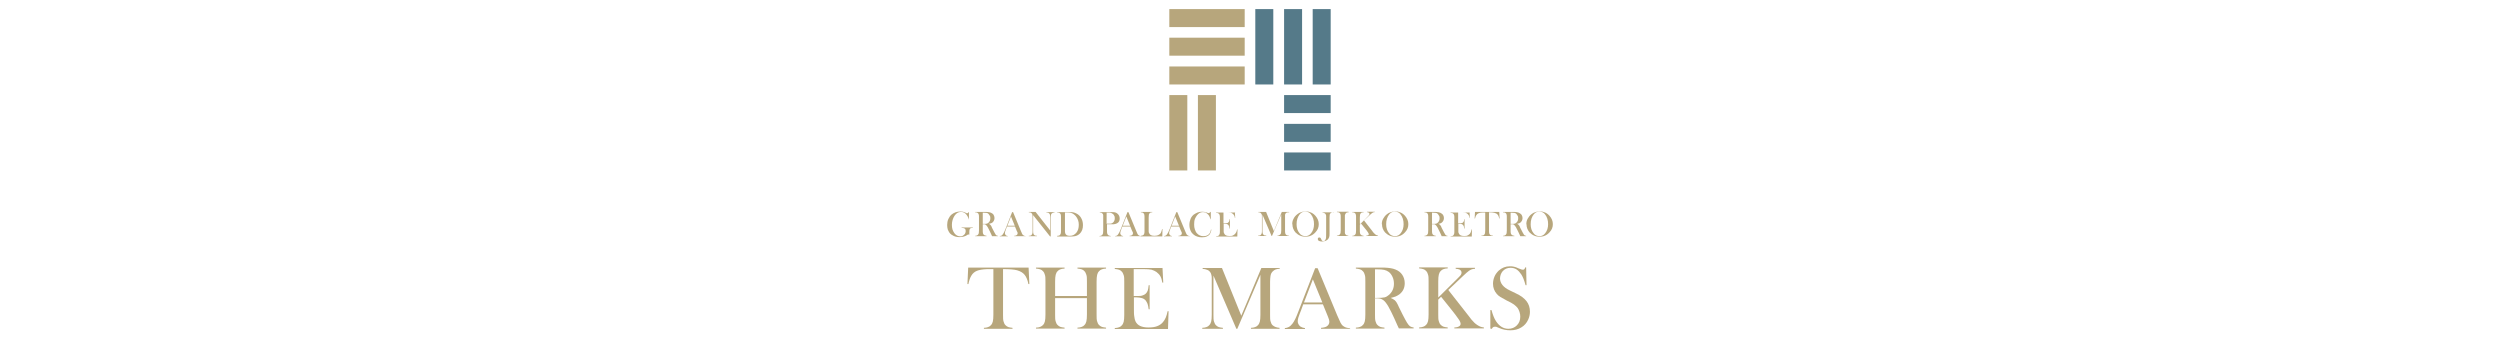<?xml version="1.0" encoding="UTF-8"?><svg id="_レイヤー_2" xmlns="http://www.w3.org/2000/svg" xmlns:xlink="http://www.w3.org/1999/xlink" viewBox="0 0 132 18"><defs><style>.cls-1{fill:none;}.cls-2{fill:#b7a67c;}.cls-3{fill:#557a89;}.cls-4{clip-path:url(#clippath);}</style><clipPath id="clippath"><rect class="cls-1" width="132" height="18"/></clipPath></defs><g id="_レイヤー_2-2"><g class="cls-4"><path class="cls-2" d="M51.16,11.19v.41s0,0,0,0c-.04-.14-.1-.24-.17-.31s-.15-.1-.25-.1c-.07,0-.14.02-.19.05s-.1.08-.15.15c-.09.14-.14.3-.14.48,0,.09.01.17.03.24s.06.14.1.2c.08.11.19.17.31.17.05,0,.09,0,.13-.03s.08-.05.1-.08c.04-.05.06-.11.06-.17,0-.06-.02-.11-.05-.13s-.09-.04-.17-.04v-.02h.6v.02c-.06,0-.09.01-.12.02-.02.01-.04.03-.05.05-.01.03-.02.08-.02.16,0,.02,0,.06,0,.11v.02s-.04-.01-.05-.01c-.01,0-.03,0-.05.02-.05.04-.12.07-.19.09-.07.02-.15.03-.23.03-.11,0-.21-.02-.3-.06-.09-.04-.16-.09-.22-.16-.04-.05-.07-.12-.1-.19-.02-.07-.03-.15-.03-.23,0-.11.02-.22.06-.31s.1-.18.17-.24c.06-.05.13-.09.21-.12.08-.03.16-.04.25-.04.05,0,.1,0,.14.01.04,0,.09.03.14.05l.06.03s.03,0,.04,0c.02,0,.04-.02.06-.06h.02Z"/><path class="cls-2" d="M51.89,11.84v.33c0,.06,0,.11.01.14,0,.03.02.06.04.08.02.02.04.03.06.04.02,0,.05.01.09.02v.02h-.6v-.02s.07,0,.09-.02c.02,0,.04-.02.06-.04.02-.02.03-.05.04-.08,0-.03.01-.08.01-.14v-.69c0-.07,0-.11-.01-.14,0-.03-.02-.06-.04-.08-.02-.02-.04-.03-.06-.04-.02,0-.05-.01-.09-.01v-.02h.45c.08,0,.13,0,.15,0,.1,0,.17.02.23.04.06.03.11.06.14.11s.05.11.05.17c0,.1-.04.18-.11.24-.02.02-.05.03-.08.04-.03.01-.06.02-.11.03.04.02.07.03.08.05.01.01.03.03.04.05.01.02.03.05.05.11.06.12.1.2.13.25s.05.09.07.12c.02.02.03.03.05.04.01,0,.03.01.06.01v.02h-.31s-.03-.06-.03-.07l-.07-.15c-.04-.09-.08-.17-.12-.24-.04-.07-.08-.12-.11-.14-.02-.01-.04-.02-.05-.03-.02,0-.04,0-.07,0h-.05ZM51.89,11.82h.04c.08,0,.13,0,.17-.01s.07-.03.09-.05c.07-.06.1-.14.1-.23,0-.05,0-.1-.03-.14-.02-.04-.05-.08-.08-.11-.03-.02-.06-.04-.09-.04-.04,0-.09-.01-.16-.01h-.04v.61Z"/><path class="cls-2" d="M54.17,12.47h-.62v-.02c.06,0,.09-.01.12-.03.04-.02.06-.06.06-.1,0-.03,0-.06-.03-.1l-.02-.04-.09-.22h-.42l-.05.13-.02.06c-.03.07-.04.12-.04.16,0,.02,0,.04.02.07.01.02.02.04.04.05.02.02.06.03.09.03v.02h-.42v-.02s.06,0,.09-.02c.02-.01.05-.04.07-.07.02-.03.04-.06.06-.1.02-.04.04-.1.08-.18l.35-.89h.05l.41.99c.03.08.06.13.07.16s.04.06.06.07c.02.01.03.02.05.03s.05.01.09.02v.02ZM53.58,11.92l-.2-.49-.19.49h.39Z"/><path class="cls-2" d="M54.55,11.36v.82c0,.06,0,.11.01.14,0,.03.02.06.04.08.02.02.04.03.06.04.02,0,.05.01.09.01v.02h-.43v-.02s.06,0,.09-.01c.02,0,.04-.02.06-.04.02-.02.03-.05.04-.08s.01-.08.01-.14v-.7c0-.06,0-.11-.01-.14,0-.03-.02-.06-.04-.08-.02-.02-.04-.03-.06-.04-.02,0-.05-.01-.09-.01v-.02h.36l.77.98v-.68c0-.07,0-.11-.01-.14,0-.03-.02-.06-.04-.08-.02-.02-.04-.03-.06-.04-.02,0-.05-.01-.09-.01v-.02h.43v.02c-.06,0-.11.02-.15.05-.02.02-.03.05-.04.08,0,.03-.01.08-.01.14v.99h-.04l-.89-1.12Z"/><path class="cls-2" d="M55.82,12.45s.07,0,.09-.01c.02,0,.04-.02.06-.04.02-.02.03-.05.04-.08s.01-.08.01-.14v-.69c0-.07,0-.12-.01-.15,0-.03-.02-.06-.05-.08-.03-.03-.08-.04-.14-.04v-.02h.52c.12,0,.19,0,.22,0,.13,0,.24.05.34.11.09.06.16.14.21.25.05.1.07.21.07.33,0,.09-.01.17-.04.25-.03.08-.07.14-.12.19-.07.07-.16.12-.26.14-.08.01-.16.02-.24.02h-.7v-.02ZM56.23,11.22v.94c0,.06,0,.11.01.14s.02.06.04.08c.04.05.11.07.2.07.08,0,.14-.01.2-.04s.1-.07.15-.12c.04-.05.08-.12.1-.19.02-.07.03-.15.03-.23,0-.09-.01-.17-.04-.25-.03-.08-.07-.15-.12-.21-.07-.08-.15-.14-.25-.17-.05-.01-.12-.02-.2-.02h-.11Z"/><path class="cls-2" d="M58.45,11.84v.34c0,.06,0,.11.01.14s.02.06.04.08c.02.02.04.03.06.04s.05.01.09.02v.02h-.6v-.02s.07,0,.09-.02c.02,0,.04-.02.06-.04.02-.02.03-.05.04-.08,0-.03.01-.08.01-.14v-.69c0-.05,0-.1,0-.12,0-.03-.01-.05-.02-.07-.02-.03-.04-.04-.06-.06-.03-.01-.06-.02-.1-.02h0v-.02h.57c.1,0,.17,0,.22.01.05.01.09.03.13.06.09.07.13.16.13.27s-.04.2-.14.25c-.05.03-.1.04-.17.05-.02,0-.07,0-.15,0h-.19ZM58.45,11.81h.09c.06,0,.11,0,.14-.01s.06-.03.09-.05c.06-.06.09-.13.09-.22,0-.05,0-.1-.03-.14-.02-.04-.04-.08-.08-.1-.04-.03-.08-.05-.14-.06-.01,0-.05,0-.1,0h-.08v.59Z"/><path class="cls-2" d="M60.26,12.47h-.62v-.02c.06,0,.09-.01.12-.03.04-.02.06-.06.06-.1,0-.03,0-.06-.03-.1l-.02-.04-.09-.22h-.42l-.05.13-.02.06c-.03.07-.04.12-.04.16,0,.02,0,.04.02.07.01.02.02.04.04.05.02.02.06.03.09.03v.02h-.42v-.02s.06,0,.09-.02c.02-.01.05-.04.07-.07.02-.03.04-.06.06-.1.02-.04.04-.1.08-.18l.35-.89h.05l.41.99c.03.08.06.13.07.16s.04.06.06.07c.02.01.03.02.05.03s.05.01.09.02v.02ZM59.67,11.92l-.2-.49-.19.49h.39Z"/><path class="cls-2" d="M60.23,12.47v-.02c.06,0,.11-.02.15-.05.02-.02.03-.05.04-.08s.01-.08.01-.14v-.69c0-.07,0-.12-.01-.15,0-.03-.02-.06-.04-.08-.02-.02-.04-.03-.06-.04-.02,0-.05-.01-.08-.01v-.02h.6v.02s-.06,0-.08.01c-.02,0-.04.02-.06.04-.02.02-.04.05-.04.08,0,.03-.01.08-.01.15v.54c0,.08,0,.15,0,.19,0,.04.01.07.03.1.02.05.05.08.1.1.04.02.1.03.17.03s.14-.01.19-.03.09-.05.13-.09c.02-.03.04-.06.05-.1.01-.04.03-.08.04-.14h.02s-.01.39-.01.39h-1.12Z"/><path class="cls-2" d="M62.84,12.47h-.62v-.02c.06,0,.09-.01.12-.03.04-.02.06-.06.06-.1,0-.03,0-.06-.03-.1l-.02-.04-.09-.22h-.42l-.05.13-.02.06c-.03.07-.04.12-.04.16,0,.02,0,.04.02.07.01.02.02.04.04.05.02.02.06.03.09.03v.02h-.42v-.02s.06,0,.09-.02c.02-.01.05-.04.07-.07.02-.03.04-.06.06-.1.02-.04.04-.1.08-.18l.35-.89h.05l.41.99c.03.08.06.13.07.16s.04.06.06.07c.02.01.03.02.05.03s.05.01.09.02v.02ZM62.25,11.92l-.2-.49-.19.49h.39Z"/><path class="cls-2" d="M63.93,11.18v.42s0,0,0,0c0-.02-.01-.03-.02-.04-.02-.06-.04-.11-.05-.13-.02-.05-.06-.1-.11-.14-.04-.03-.07-.06-.11-.07-.04-.01-.08-.02-.13-.02-.07,0-.13.02-.18.05-.05.03-.09.07-.13.12-.04.05-.07.11-.1.17-.04.09-.05.19-.05.31,0,.1.01.19.04.27s.06.15.11.2c.09.1.2.15.34.15.07,0,.14-.01.19-.04.06-.02.1-.06.13-.1.04-.05.06-.12.08-.21h.02c-.01.1-.04.18-.08.24-.04.06-.1.1-.17.13-.07.03-.15.04-.25.04-.09,0-.17-.01-.25-.04-.13-.04-.22-.12-.3-.22-.07-.11-.11-.24-.11-.39,0-.12.02-.22.06-.32s.1-.17.17-.23c.06-.04.13-.08.2-.11.08-.03.16-.04.24-.04s.16.01.24.04l.08.03s.03,0,.04,0c.02,0,.03,0,.04-.02,0,0,0-.02.02-.03h.02Z"/><path class="cls-2" d="M65.2,11.19l.02.31h-.02c0-.05-.02-.1-.04-.13-.02-.04-.05-.07-.08-.09-.03-.02-.06-.04-.1-.05-.04,0-.09-.01-.16-.01h-.22v.57h.06c.06,0,.1,0,.13-.01.03,0,.05-.02.07-.04.02-.02.03-.04.04-.06,0-.02.02-.06.02-.11h.02s0,.5,0,.5h-.02s-.01-.09-.02-.12c-.01-.03-.03-.05-.05-.08-.02-.02-.04-.03-.07-.04s-.07-.01-.12-.01h-.05v.22c0,.09,0,.15,0,.19,0,.04.01.07.03.1.02.05.05.08.1.1.04.02.1.03.17.03.08,0,.14,0,.19-.03s.09-.05.12-.09c.02-.03.04-.06.06-.09.01-.03.03-.08.04-.14h.02s-.01.38-.01.38h-1.12v-.02s.06,0,.09-.01c.02,0,.04-.02.06-.04.02-.02.03-.05.04-.08s.01-.08.01-.14v-.69c0-.06,0-.11-.01-.14,0-.03-.02-.06-.04-.08-.02-.02-.04-.03-.06-.04-.02,0-.05-.01-.09-.01v-.02h1.01Z"/><path class="cls-2" d="M68.04,11.21s-.06,0-.09.01-.04.02-.06.04c-.01.01-.02.03-.03.04,0,.02-.01.04-.01.06,0,.03,0,.07,0,.12v.69c0,.06,0,.11.01.14,0,.03.02.06.04.08.03.03.08.05.15.05v.02h-.6v-.02s.07,0,.09-.02.04-.02.06-.04c.02-.02.03-.05.04-.08,0-.03.01-.08.01-.14v-.84l-.49,1.14h-.02l-.48-1.12v.83c0,.06,0,.11.01.14,0,.03.02.06.04.08.02.02.04.03.06.04.02,0,.05.01.09.01v.02h-.43v-.02s.06,0,.09-.01c.02,0,.04-.02.06-.04.02-.02.03-.05.04-.08s.01-.08.01-.14v-.69s0-.06,0-.08c0-.05-.01-.08-.02-.1-.02-.03-.04-.05-.06-.07-.03-.01-.06-.02-.11-.02v-.02h.41l.41,1.01.42-1.01h.39v.02Z"/><path class="cls-2" d="M68.23,11.84c0-.11.02-.2.07-.29.04-.09.11-.17.2-.24.06-.05.13-.09.21-.11.08-.03.15-.04.23-.04.1,0,.19.02.28.06.09.04.17.1.24.18.11.13.17.27.17.43,0,.08-.01.16-.04.23-.03.07-.07.14-.13.2-.07.08-.15.14-.24.18-.09.04-.19.06-.29.06s-.2-.02-.29-.06c-.09-.04-.17-.1-.24-.17-.05-.06-.09-.12-.12-.2-.03-.08-.04-.15-.04-.23ZM68.46,11.85c0,.18.05.34.15.46.04.06.09.1.14.12s.11.04.17.04.12-.01.17-.04c.05-.02.1-.07.14-.12.1-.13.15-.28.15-.47,0-.1-.01-.2-.04-.29-.03-.09-.07-.17-.12-.23-.04-.05-.08-.09-.13-.11-.05-.02-.11-.04-.17-.04s-.12.01-.17.04-.09.06-.13.11c-.05.06-.09.14-.12.23-.03.09-.04.19-.04.29Z"/><path class="cls-2" d="M70.4,11.19v.02s-.06,0-.08.01c-.02,0-.04.02-.06.03-.02.02-.04.05-.05.08,0,.03-.01.08-.01.15v.84c0,.08,0,.15-.02.2-.01.04-.04.08-.07.12-.03.03-.08.06-.13.08-.06.02-.11.03-.17.03-.04,0-.07,0-.1-.01-.03,0-.06-.02-.08-.03-.04-.02-.05-.05-.05-.09,0-.02,0-.04.02-.06s.03-.02.06-.02.04,0,.06.02c0,0,.01.02.02.03,0,.01.01.03.03.06.01.03.02.05.04.06.01.01.03.02.06.02.03,0,.06,0,.08-.03s.04-.05.05-.08c.02-.05.02-.15.02-.29v-.83s0-.08,0-.11c0-.04-.02-.07-.04-.1-.04-.04-.09-.06-.15-.06v-.02h.61Z"/><path class="cls-2" d="M71.21,11.19v.02s-.06,0-.09.01c-.02,0-.04.02-.06.04-.02.03-.04.06-.05.1,0,.03,0,.07,0,.12v.69c0,.05,0,.09,0,.12,0,.03.01.05.02.07.02.03.04.04.06.06.03.01.06.02.1.02v.02h-.6v-.02s.07,0,.09-.02c.02,0,.04-.02.06-.04.02-.02.03-.05.04-.08,0-.03.01-.08.01-.14v-.69c0-.07,0-.11-.01-.14,0-.03-.02-.06-.04-.08-.02-.02-.04-.03-.06-.04-.02,0-.05-.01-.09-.01v-.02h.6Z"/><path class="cls-2" d="M71.83,11.82l.4-.4s.06-.07.07-.08c0-.01.01-.03.01-.05,0-.03-.02-.05-.05-.07-.02,0-.04-.01-.08-.02v-.02h.41v.02s-.05,0-.07.01-.04.02-.06.03c-.02.02-.07.05-.13.11l-.31.29.43.55.05.07s.08.09.12.12c.03.02.05.03.07.04s.04.01.07.02v.02h-.62v-.02s.08-.01.1-.02.03-.03.03-.05c0-.03-.01-.06-.04-.1-.01-.02-.04-.05-.07-.1-.04-.05-.06-.08-.09-.11l-.21-.26-.06.06v.31c0,.06,0,.11.01.14,0,.03.02.06.04.08.02.02.04.03.06.04s.05.01.09.02v.02h-.6v-.02s.07,0,.09-.02c.02,0,.04-.02.06-.04.02-.02.03-.05.04-.08,0-.03.01-.08.01-.14v-.69c0-.07,0-.11-.01-.14,0-.03-.02-.06-.04-.08-.02-.02-.04-.03-.06-.04-.02,0-.05-.01-.09-.01v-.02h.6v.02s-.07,0-.09.01c-.02,0-.04.02-.06.04-.02.02-.03.05-.04.08,0,.03-.01.08-.01.14v.33Z"/><path class="cls-2" d="M72.96,11.84c0-.11.02-.2.07-.29.05-.09.11-.17.2-.24.06-.05.13-.09.21-.11.08-.03.15-.04.23-.04.1,0,.19.02.28.06.09.04.17.1.24.18.11.13.17.27.17.43,0,.08-.01.16-.04.23-.03.07-.07.14-.13.2-.07.08-.15.14-.24.18-.09.04-.19.06-.29.06s-.2-.02-.29-.06c-.09-.04-.17-.1-.24-.17-.05-.06-.09-.12-.12-.2-.03-.08-.04-.15-.04-.23ZM73.19,11.85c0,.18.05.34.15.46.04.06.09.1.14.12s.11.04.17.04.12-.01.17-.04c.05-.02.1-.07.14-.12.1-.13.15-.28.15-.47,0-.1-.01-.2-.04-.29-.03-.09-.07-.17-.12-.23-.04-.05-.08-.09-.13-.11-.05-.02-.11-.04-.17-.04s-.12.01-.17.04-.09.06-.13.11c-.05.06-.09.14-.12.23-.03.09-.04.19-.04.29Z"/><path class="cls-2" d="M75.61,11.84v.33c0,.06,0,.11.01.14,0,.03.02.06.04.08.02.02.04.03.06.04s.05.01.09.02v.02h-.6v-.02s.07,0,.09-.02c.02,0,.04-.02.06-.04.02-.02.03-.05.04-.08,0-.03.01-.08.01-.14v-.69c0-.07,0-.11-.01-.14,0-.03-.02-.06-.04-.08-.02-.02-.04-.03-.06-.04-.02,0-.05-.01-.09-.01v-.02h.45c.08,0,.13,0,.15,0,.1,0,.17.02.23.04.06.03.11.06.15.11.03.05.05.11.05.17,0,.1-.04.18-.11.24-.02.02-.05.03-.07.04-.03.01-.06.02-.11.03.04.02.07.03.08.05.01.01.03.03.04.05.01.02.03.05.05.11.06.12.1.2.13.25s.05.09.07.12c.02.02.03.03.05.04.01,0,.04.01.06.01v.02h-.31s-.03-.06-.03-.07l-.07-.15c-.04-.09-.08-.17-.12-.24-.04-.07-.08-.12-.11-.14-.02-.01-.04-.02-.05-.03-.02,0-.04,0-.07,0h-.05ZM75.61,11.82h.04c.08,0,.13,0,.17-.01.03,0,.07-.03.09-.05.07-.06.1-.14.1-.23,0-.05,0-.1-.03-.14-.02-.04-.05-.08-.08-.11-.03-.02-.06-.04-.09-.04-.04,0-.09-.01-.16-.01h-.04v.61Z"/><path class="cls-2" d="M77.59,11.19l.02.31h-.02c0-.05-.02-.1-.04-.13-.02-.04-.05-.07-.08-.09-.03-.02-.06-.04-.1-.05-.04,0-.09-.01-.16-.01h-.22v.57h.06c.06,0,.1,0,.13-.01.03,0,.05-.02.07-.04.02-.02.03-.04.04-.06s.02-.06.02-.11h.02s0,.5,0,.5h-.02s-.01-.09-.02-.12c-.01-.03-.03-.05-.05-.08-.02-.02-.04-.03-.07-.04s-.07-.01-.12-.01h-.05v.22c0,.09,0,.15,0,.19,0,.04.01.07.03.1.02.05.05.08.1.1.04.02.1.03.17.03.08,0,.14,0,.19-.03s.09-.05.12-.09c.02-.03.04-.06.05-.09.01-.03.03-.08.04-.14h.02s-.01.38-.01.38h-1.12v-.02s.06,0,.09-.01c.02,0,.04-.02.06-.04.02-.02.03-.05.04-.08s.01-.08.01-.14v-.69c0-.06,0-.11-.01-.14,0-.03-.02-.06-.04-.08-.02-.02-.04-.03-.06-.04-.02,0-.05-.01-.09-.01v-.02h1.01Z"/><path class="cls-2" d="M78.42,11.22s-.08,0-.13,0c-.1,0-.17.02-.22.04-.05.02-.09.05-.12.1-.03.04-.05.1-.07.18h-.02s.02-.35.02-.35h1.28l.02.35h-.02c-.02-.09-.04-.15-.08-.2s-.09-.08-.16-.1c-.06-.02-.16-.03-.3-.03v.96c0,.06,0,.11.01.14,0,.03.02.06.04.08.02.02.04.03.06.04.02,0,.05.01.09.01v.02h-.6v-.02s.07,0,.09-.01c.02,0,.04-.02.06-.04.02-.02.03-.05.04-.08,0-.03.01-.08.01-.14v-.96Z"/><path class="cls-2" d="M79.76,11.84v.33c0,.06,0,.11.01.14,0,.03.02.06.04.08.02.02.04.03.06.04s.05.01.09.02v.02h-.6v-.02s.07,0,.09-.02c.02,0,.04-.02.06-.04.02-.02.03-.05.04-.08,0-.03.01-.08.01-.14v-.69c0-.07,0-.11-.01-.14,0-.03-.02-.06-.04-.08-.02-.02-.04-.03-.06-.04-.02,0-.05-.01-.09-.01v-.02h.45c.08,0,.13,0,.15,0,.1,0,.17.02.23.04.06.03.11.06.15.11.03.05.05.11.05.17,0,.1-.04.18-.11.24-.02.02-.05.03-.07.04-.03.01-.06.02-.11.03.04.02.07.03.08.05.01.01.03.03.04.05.01.02.03.05.05.11.06.12.1.2.13.25s.05.09.07.12c.02.02.03.03.05.04.01,0,.04.01.06.01v.02h-.31s-.03-.06-.03-.07l-.07-.15c-.04-.09-.08-.17-.12-.24-.04-.07-.08-.12-.11-.14-.02-.01-.04-.02-.05-.03-.02,0-.04,0-.07,0h-.05ZM79.76,11.82h.04c.08,0,.13,0,.17-.01.03,0,.07-.03.09-.05.07-.06.1-.14.1-.23,0-.05,0-.1-.03-.14-.02-.04-.05-.08-.08-.11-.03-.02-.06-.04-.09-.04-.04,0-.09-.01-.16-.01h-.04v.61Z"/><path class="cls-2" d="M80.59,11.84c0-.11.02-.2.07-.29.05-.09.11-.17.2-.24.06-.05.13-.09.21-.11.08-.03.15-.04.23-.04.1,0,.19.02.28.06.09.04.17.1.24.18.11.13.17.27.17.43,0,.08-.01.16-.04.23-.03.07-.07.14-.13.2-.07.08-.15.14-.24.18-.09.04-.19.06-.29.06s-.2-.02-.29-.06c-.09-.04-.17-.1-.24-.17-.05-.06-.09-.12-.12-.2-.03-.08-.04-.15-.04-.23ZM80.82,11.85c0,.18.05.34.15.46.04.06.09.1.14.12s.11.04.17.04.12-.01.17-.04c.05-.02.1-.07.14-.12.1-.13.15-.28.15-.47,0-.1-.01-.2-.04-.29-.03-.09-.07-.17-.12-.23-.04-.05-.08-.09-.13-.11-.05-.02-.11-.04-.17-.04s-.12.01-.17.04-.09.06-.13.11c-.05.06-.09.14-.12.23-.03.09-.04.19-.04.29Z"/><path class="cls-2" d="M52.44,14.21c-.1,0-.21,0-.32,0-.24.01-.42.04-.54.09s-.22.13-.29.25c-.07.11-.12.26-.16.45h-.05s.04-.87.04-.87h3.19l.04.87h-.05c-.04-.21-.11-.38-.2-.49s-.22-.19-.4-.24c-.15-.04-.39-.06-.74-.06v2.41c0,.16,0,.28.03.36.02.08.05.14.1.19.04.04.09.08.15.1.06.02.13.03.22.04v.05h-1.51v-.05c.09,0,.17-.02.22-.04.06-.02.11-.05.15-.1.05-.05.08-.11.1-.19s.03-.2.03-.36v-2.41Z"/><path class="cls-2" d="M55.71,15.63h1.68v-.76c0-.16,0-.28-.03-.36s-.05-.14-.1-.19c-.04-.05-.09-.08-.15-.1-.06-.02-.13-.03-.22-.04v-.05h1.51v.05c-.09,0-.16.02-.22.04-.06.02-.11.05-.15.1-.05.05-.08.11-.1.19s-.03.2-.03.36v1.74c0,.16,0,.28.03.36.02.08.05.14.1.19.04.04.09.08.15.1.06.02.13.03.22.04v.05h-1.51v-.05c.09,0,.17-.02.22-.04.06-.02.11-.05.15-.1.05-.05.08-.11.1-.19s.03-.2.03-.36v-.87h-1.68v.87c0,.16,0,.28.03.36.02.08.05.14.1.19.04.04.09.08.15.1.06.02.13.03.22.04v.05h-1.51v-.05c.09,0,.17-.02.22-.04s.1-.05.15-.1c.05-.05.08-.11.1-.19.02-.08.03-.2.03-.36v-1.74c0-.16,0-.28-.03-.36-.02-.08-.05-.14-.1-.19-.04-.05-.09-.08-.15-.1-.06-.02-.13-.03-.22-.04v-.05h1.51v.05c-.09,0-.16.02-.22.04-.06.02-.11.05-.15.1-.05.05-.08.11-.1.19s-.03.2-.03.36v.76Z"/><path class="cls-2" d="M61.38,14.14l.04.78h-.05c-.02-.13-.05-.24-.1-.33s-.12-.16-.21-.23c-.07-.05-.16-.09-.26-.12-.1-.02-.23-.03-.4-.03h-.54v1.42h.14c.14,0,.25,0,.32-.03.07-.02.13-.05.18-.1.04-.04.08-.1.1-.16.02-.06.04-.15.05-.28h.05s0,1.27,0,1.27h-.05c-.01-.12-.04-.22-.06-.29-.03-.07-.07-.14-.11-.19-.05-.05-.11-.09-.19-.11s-.17-.04-.29-.04h-.13v.54c0,.22,0,.37.02.47.01.1.03.18.06.25.05.11.14.2.25.25.11.05.25.08.43.08.19,0,.35-.02.47-.07.13-.05.23-.12.31-.22.06-.07.1-.14.14-.23.04-.09.07-.2.1-.34h.05s-.03.94-.03.94h-2.81v-.05c.09,0,.16-.02.22-.04s.11-.05.15-.1c.05-.05.08-.12.1-.19.02-.08.03-.2.03-.36v-1.74c0-.16,0-.28-.03-.36s-.05-.14-.1-.19c-.04-.05-.09-.08-.15-.1-.06-.02-.13-.03-.22-.04v-.05h2.53Z"/><path class="cls-2" d="M67.57,14.19c-.09,0-.16.02-.22.04-.05.02-.1.05-.15.1-.03.03-.06.07-.08.11-.02.04-.03.09-.04.15-.01.08-.02.18-.02.29v1.74c0,.16,0,.28.03.36.02.08.05.14.1.19.09.08.21.13.37.14v.05h-1.51v-.05c.09,0,.17-.02.22-.04.06-.02.11-.05.15-.1.05-.05.08-.12.1-.19.02-.08.03-.2.03-.36v-2.11l-1.22,2.85h-.05l-1.21-2.81v2.07c0,.16,0,.28.03.36s.05.14.1.19c.04.04.09.08.15.1.06.02.13.03.22.04v.05h-1.09v-.05c.09,0,.16-.02.22-.04s.11-.05.15-.1c.05-.05.08-.12.1-.19.02-.08.03-.2.03-.36v-1.74c0-.07,0-.14,0-.21,0-.12-.03-.2-.05-.25-.04-.07-.09-.13-.16-.16s-.16-.06-.27-.06v-.05h1.02l1.02,2.52,1.06-2.52h.97v.05Z"/><path class="cls-2" d="M71.3,17.36h-1.55v-.05c.14-.01.24-.04.29-.07.1-.06.15-.15.15-.25,0-.06-.02-.15-.07-.26l-.04-.1-.23-.56h-1.04l-.12.33-.06.15c-.07.17-.11.31-.11.41,0,.06.01.11.04.16.03.05.06.09.1.12.06.04.14.07.24.08v.05h-1.06v-.05c.08,0,.16-.03.22-.06.06-.04.12-.09.18-.17.05-.06.1-.15.15-.25s.11-.25.19-.46l.86-2.22h.13l1.03,2.48c.08.19.14.32.18.4.04.08.09.14.15.18.04.03.08.05.13.07s.12.03.22.04v.05ZM69.82,15.97l-.5-1.22-.47,1.22h.96Z"/><path class="cls-2" d="M72.6,15.78v.83c0,.16,0,.28.03.36.02.08.05.14.1.19.04.04.09.08.15.1s.13.03.22.04v.05h-1.51v-.05c.09,0,.16-.02.22-.04.06-.02.11-.05.15-.1.05-.05.08-.11.1-.19.02-.08.03-.2.03-.36v-1.74c0-.16,0-.28-.03-.36-.02-.08-.05-.14-.1-.19-.04-.05-.09-.08-.15-.1-.06-.02-.13-.03-.22-.04v-.05h1.14c.19,0,.32,0,.38,0,.24.01.43.04.57.1.16.06.28.16.36.28s.13.27.13.44c0,.25-.09.44-.28.59-.06.04-.12.08-.19.11s-.16.05-.27.08c.09.04.16.08.21.12.04.03.07.08.1.12.03.05.08.14.13.26.14.29.25.5.32.63.07.13.13.23.18.29.04.05.08.08.12.1.04.02.09.03.15.04v.05h-.78c-.04-.09-.07-.14-.08-.17l-.17-.38c-.1-.22-.2-.42-.3-.6-.1-.17-.19-.29-.28-.35-.04-.03-.09-.05-.14-.07-.05-.01-.11-.02-.18-.02h-.12ZM72.6,15.73h.09c.2,0,.33-.01.42-.03.08-.02.16-.07.24-.14.17-.16.25-.35.25-.58,0-.12-.02-.24-.07-.35-.05-.11-.11-.2-.2-.27-.07-.05-.15-.09-.24-.11-.09-.02-.22-.03-.39-.03h-.1v1.52Z"/><path class="cls-2" d="M75.94,15.71l1-.99c.1-.1.16-.16.19-.2.02-.04.04-.07.04-.12,0-.08-.04-.13-.11-.17-.04-.02-.11-.03-.2-.04v-.05h1.02v.05c-.07,0-.13.02-.17.03-.05.02-.1.04-.15.08-.06.04-.17.14-.32.28l-.77.73,1.09,1.39.13.17c.1.12.2.22.31.29.06.04.12.07.17.09.05.02.11.03.18.04v.05h-1.56v-.05c.12,0,.2-.03.25-.06.05-.03.08-.07.08-.13,0-.06-.03-.14-.1-.24-.03-.05-.09-.13-.18-.25-.09-.12-.16-.21-.22-.28l-.53-.66-.15.15v.78c0,.16,0,.28.03.36.02.08.05.14.1.19.04.04.09.08.15.1s.13.03.22.04v.05h-1.51v-.05c.09,0,.16-.02.22-.04.06-.02.11-.05.15-.1.05-.05.08-.11.1-.19.02-.08.03-.2.03-.36v-1.74c0-.16,0-.28-.03-.36-.02-.08-.05-.14-.1-.19-.04-.05-.09-.08-.15-.1-.06-.02-.13-.03-.22-.04v-.05h1.51v.05c-.09,0-.16.02-.22.04-.06.02-.11.05-.15.1-.05.05-.08.11-.1.19-.02.08-.03.2-.03.36v.84Z"/><path class="cls-2" d="M78.69,17.34v-.97s.06,0,.06,0c.07.25.14.44.24.59.17.26.39.4.65.4.18,0,.33-.06.45-.18s.18-.27.18-.46c0-.08-.01-.16-.04-.25-.03-.08-.06-.16-.1-.21-.05-.06-.11-.12-.19-.18-.08-.06-.21-.13-.38-.21-.15-.08-.26-.14-.34-.19-.08-.05-.14-.1-.19-.16-.13-.15-.2-.33-.2-.54,0-.13.03-.26.08-.38s.13-.22.22-.31c.17-.15.36-.23.59-.23.07,0,.14,0,.21.02.06.01.15.04.25.09.08.03.13.05.16.06s.05.01.08.01c.05,0,.09-.04.11-.12h.05l.02.94h-.05c-.04-.15-.08-.26-.11-.34-.03-.08-.07-.15-.11-.22-.08-.12-.16-.21-.25-.27-.09-.06-.2-.09-.32-.09-.18,0-.31.06-.42.18-.04.05-.08.11-.1.17-.02.07-.04.13-.04.2,0,.26.17.48.51.64l.33.16c.26.12.44.26.55.4.13.16.19.35.19.57,0,.14-.03.28-.09.41-.08.18-.2.32-.37.42-.16.1-.36.15-.58.15-.2,0-.4-.04-.58-.12-.1-.04-.16-.07-.17-.07-.02,0-.04,0-.06,0-.08,0-.13.04-.16.11h-.05Z"/><rect class="cls-2" x="61.74" y=".48" width="3.98" height=".95"/><rect class="cls-2" x="61.74" y="1.99" width="3.98" height=".95"/><rect class="cls-2" x="61.74" y="3.51" width="3.98" height=".95"/><rect class="cls-3" x="66.28" y=".48" width=".95" height="3.98"/><rect class="cls-3" x="67.8" y=".48" width=".95" height="3.98"/><rect class="cls-3" x="69.31" y=".48" width=".95" height="3.98"/><rect class="cls-3" x="67.8" y="5.02" width="2.46" height=".95"/><rect class="cls-3" x="67.8" y="6.54" width="2.46" height=".95"/><rect class="cls-3" x="67.8" y="8.05" width="2.46" height=".95"/><rect class="cls-2" x="63.25" y="5.02" width=".95" height="3.98"/><rect class="cls-2" x="61.74" y="5.02" width=".95" height="3.98"/></g></g></svg>